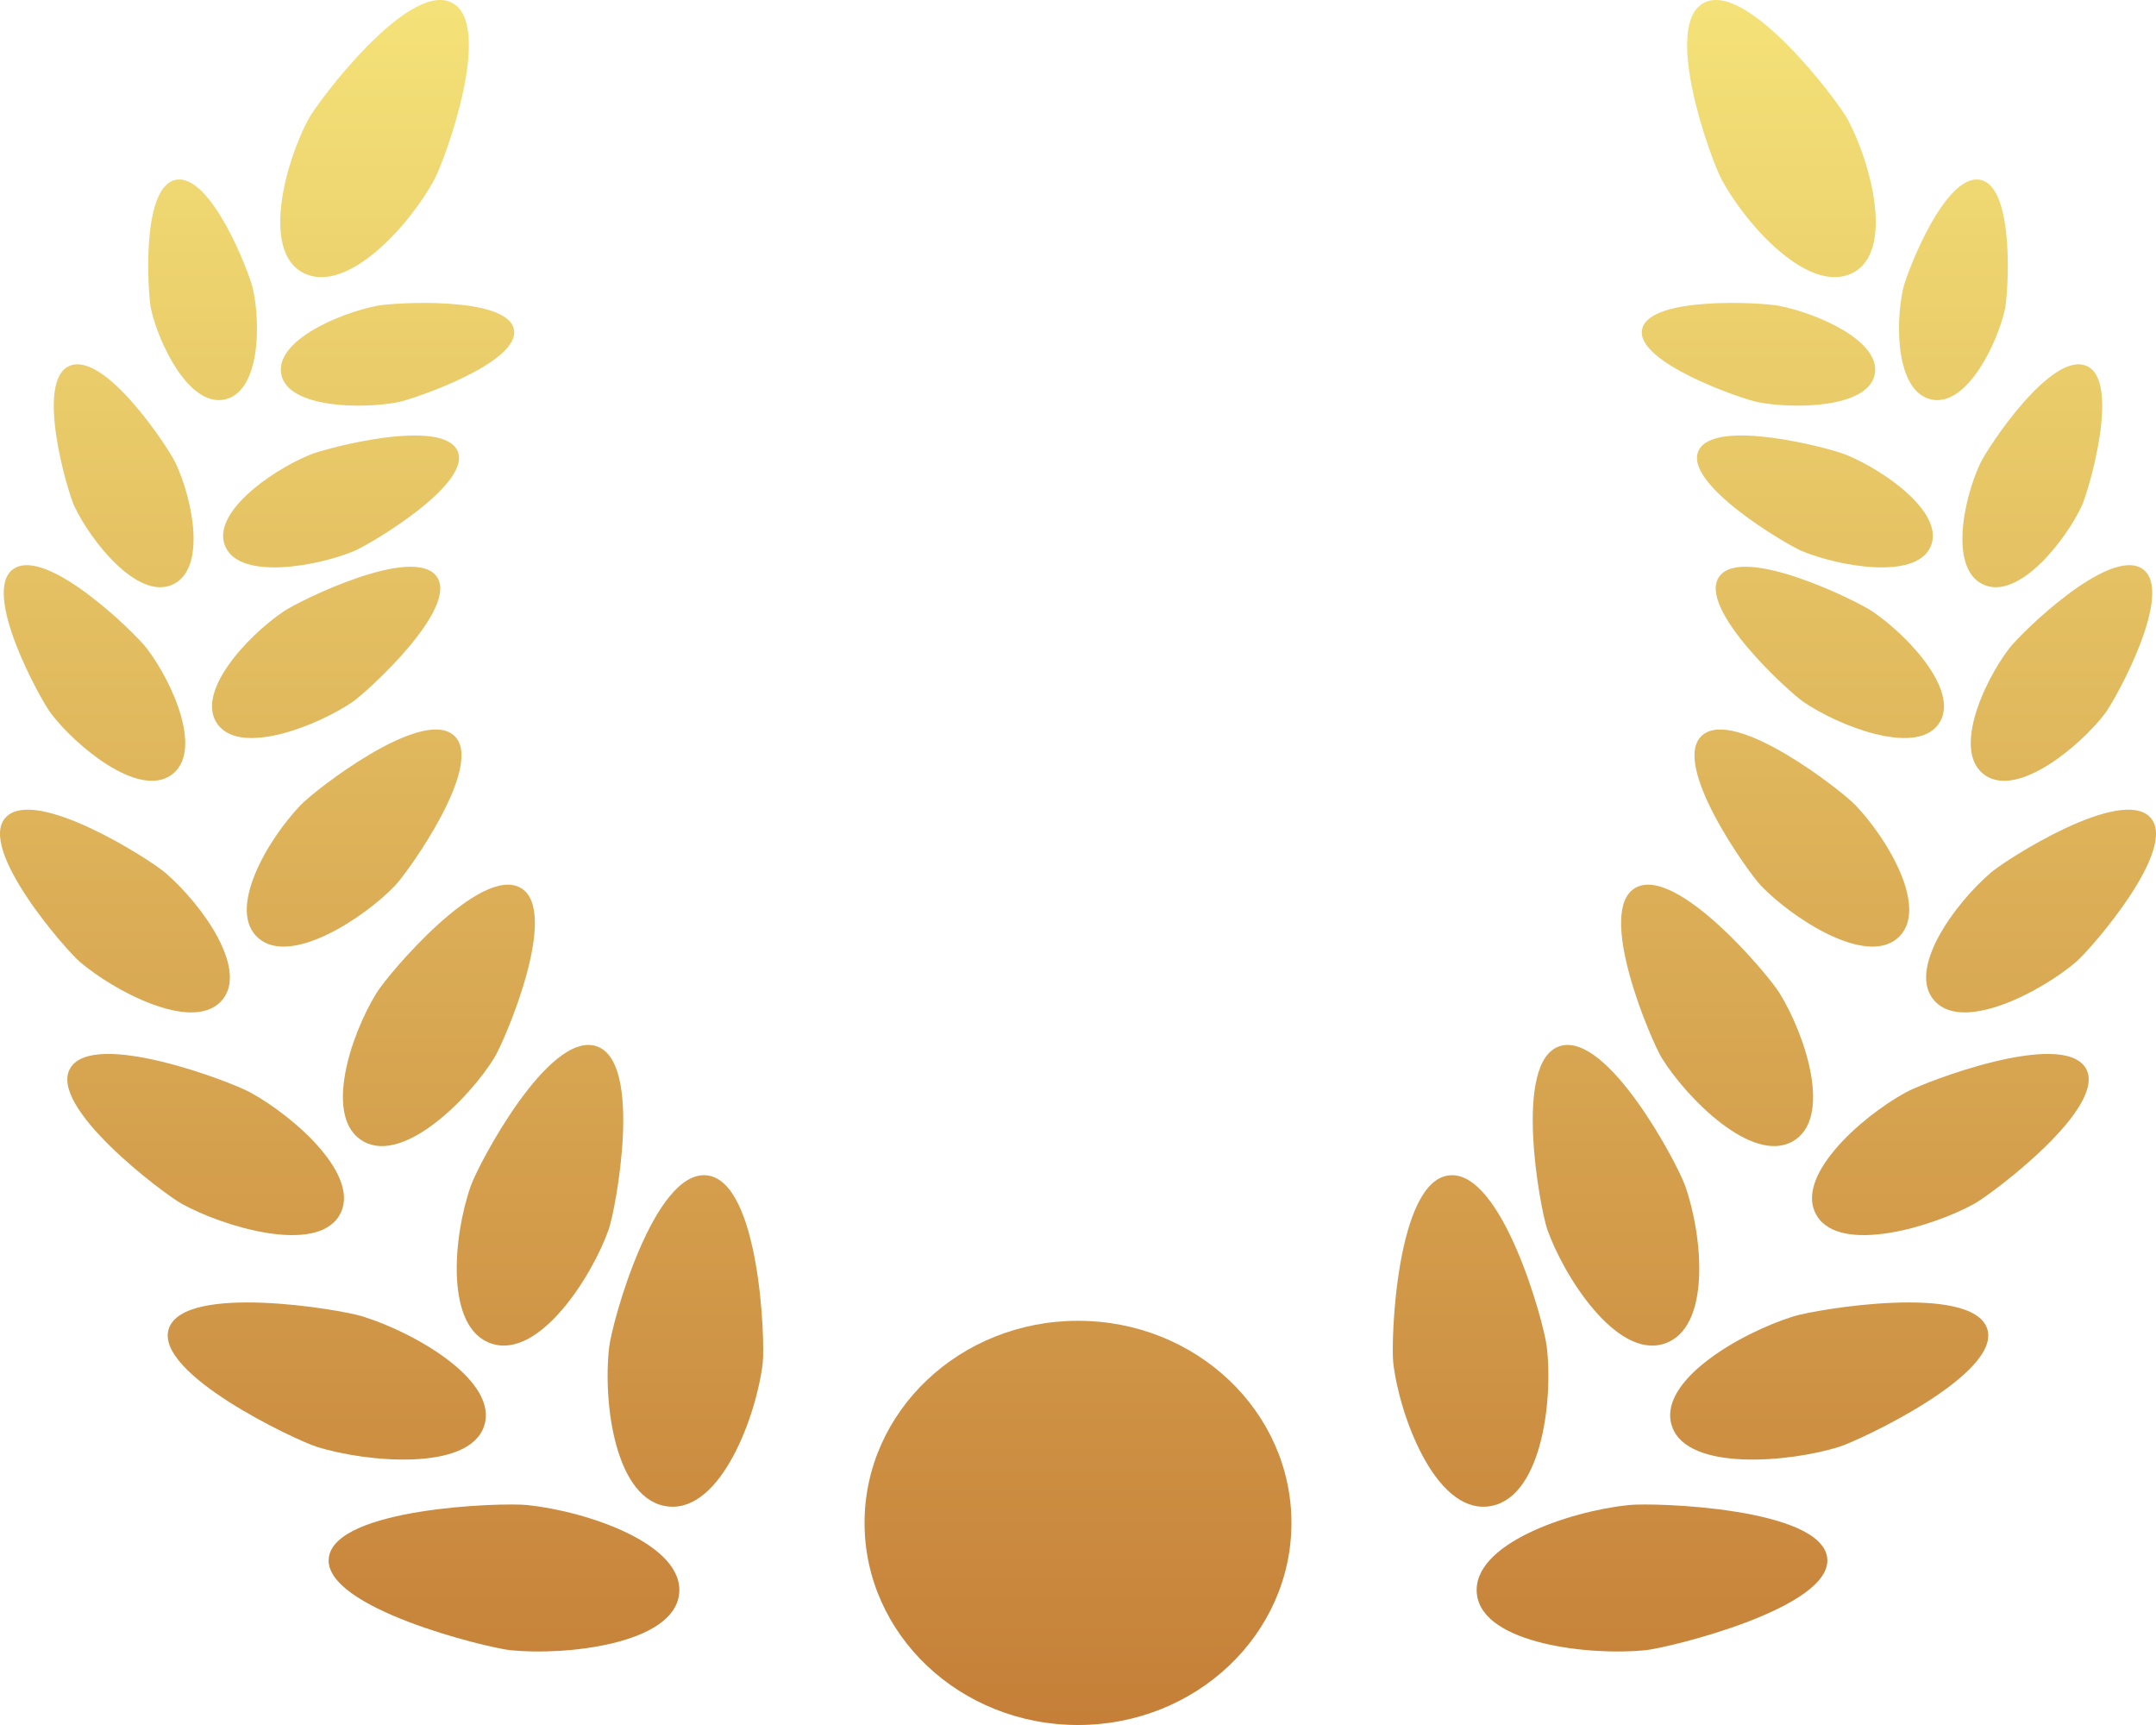 <svg width="100" height="80" viewBox="0 0 100 80" fill="none" xmlns="http://www.w3.org/2000/svg">
<path d="M23.674 76.531C22.605 76.42 14.981 74.576 15.25 72.252C15.519 69.929 23.252 69.674 24.454 69.799C27.214 70.085 31.767 71.611 31.498 73.934C31.228 76.258 26.211 76.793 23.674 76.531Z" fill="url(#paint0_linear_1129_17853)"/>
<path d="M35.377 63.209C35.494 62.199 35.24 54.764 32.781 54.509C30.323 54.255 28.387 61.335 28.255 62.471C27.953 65.08 28.543 69.612 31.002 69.867C33.46 70.121 35.099 65.607 35.377 63.209Z" fill="url(#paint1_linear_1129_17853)"/>
<path d="M14.705 67.103C13.744 66.804 7.106 63.696 7.835 61.606C8.564 59.517 15.736 60.713 16.816 61.05C19.298 61.824 23.174 64.071 22.445 66.16C21.716 68.249 16.986 67.814 14.705 67.103Z" fill="url(#paint2_linear_1129_17853)"/>
<path d="M28.237 57.004C28.554 56.096 29.859 49.204 27.648 48.515C25.438 47.826 22.189 53.986 21.833 55.007C21.014 57.353 20.62 61.634 22.831 62.323C25.041 63.013 27.484 59.16 28.237 57.004Z" fill="url(#paint3_linear_1129_17853)"/>
<path d="M8.433 55.83C7.614 55.379 2.168 51.306 3.268 49.524C4.367 47.742 10.697 50.16 11.618 50.668C13.734 51.835 16.825 54.61 15.726 56.391C14.626 58.173 10.379 56.903 8.433 55.83Z" fill="url(#paint4_linear_1129_17853)"/>
<path d="M22.925 49.062C23.403 48.287 26.021 42.208 24.136 41.169C22.251 40.13 18.002 45.18 17.464 46.051C16.23 48.052 14.986 51.905 16.87 52.944C18.756 53.983 21.791 50.901 22.925 49.062Z" fill="url(#paint5_linear_1129_17853)"/>
<path d="M3.697 44.602C3.042 44.04 -1.093 39.323 0.276 37.898C1.646 36.473 6.928 39.841 7.665 40.474C9.357 41.927 11.609 45.027 10.24 46.452C8.87 47.877 5.253 45.938 3.697 44.602Z" fill="url(#paint6_linear_1129_17853)"/>
<path d="M18.317 41.081C18.912 40.462 22.55 35.392 21.043 34.097C19.535 32.803 14.619 36.635 13.95 37.331C12.412 38.931 10.485 42.221 11.993 43.515C13.5 44.809 16.904 42.552 18.317 41.081Z" fill="url(#paint7_linear_1129_17853)"/>
<path d="M2.365 33.088C1.885 32.458 -0.904 27.425 0.629 26.382C2.162 25.339 6.266 29.358 6.806 30.066C8.044 31.692 9.455 34.915 7.922 35.958C6.389 37.001 3.504 34.583 2.365 33.088Z" fill="url(#paint8_linear_1129_17853)"/>
<path d="M16.345 32.558C17.011 32.105 21.345 28.169 20.242 26.72C19.138 25.271 13.897 27.851 13.148 28.36C11.427 29.531 9.008 32.164 10.111 33.613C11.214 35.062 14.762 33.635 16.345 32.558Z" fill="url(#paint9_linear_1129_17853)"/>
<path d="M3.442 23.459C3.131 22.79 1.605 17.641 3.232 16.965C4.859 16.288 7.806 20.746 8.156 21.498C8.96 23.225 9.591 26.452 7.964 27.129C6.337 27.805 4.181 25.046 3.442 23.459Z" fill="url(#paint10_linear_1129_17853)"/>
<path d="M16.422 25.557C17.129 25.263 21.934 22.441 21.218 20.903C20.502 19.365 15.143 20.77 14.348 21.101C12.521 21.861 9.749 23.837 10.464 25.375C11.18 26.913 14.742 26.255 16.422 25.557Z" fill="url(#paint11_linear_1129_17853)"/>
<path d="M7.006 14.334C6.859 13.663 6.521 8.661 8.153 8.34C9.785 8.019 11.567 12.65 11.733 13.404C12.114 15.136 12.027 18.212 10.396 18.532C8.764 18.853 7.356 15.925 7.006 14.334Z" fill="url(#paint12_linear_1129_17853)"/>
<path d="M18.476 18.649C19.185 18.509 24.173 16.807 23.834 15.265C23.494 13.723 18.29 14.024 17.493 14.181C15.661 14.541 12.711 15.843 13.051 17.385C13.39 18.927 16.792 18.98 18.476 18.649Z" fill="url(#paint13_linear_1129_17853)"/>
<path d="M14.316 5.508C14.766 4.683 18.928 -0.863 20.938 0.115C22.948 1.094 20.644 7.414 20.138 8.343C18.976 10.476 16.107 13.648 14.097 12.67C12.087 11.691 13.248 7.469 14.316 5.508Z" fill="url(#paint14_linear_1129_17853)"/>
<path d="M76.326 76.531C77.395 76.42 85.019 74.576 84.75 72.252C84.481 69.929 76.748 69.674 75.546 69.799C72.786 70.085 68.233 71.611 68.502 73.934C68.772 76.258 73.789 76.793 76.326 76.531Z" fill="url(#paint15_linear_1129_17853)"/>
<path d="M64.623 63.209C64.506 62.199 64.76 54.764 67.219 54.509C69.677 54.255 71.614 61.335 71.745 62.471C72.047 65.08 71.457 69.612 68.998 69.867C66.54 70.121 64.901 65.607 64.623 63.209Z" fill="url(#paint16_linear_1129_17853)"/>
<path d="M85.295 67.103C86.256 66.804 92.894 63.696 92.165 61.606C91.436 59.517 84.264 60.713 83.184 61.05C80.702 61.824 76.826 64.071 77.555 66.16C78.284 68.249 83.014 67.814 85.295 67.103Z" fill="url(#paint17_linear_1129_17853)"/>
<path d="M71.763 57.004C71.446 56.096 70.141 49.204 72.352 48.515C74.562 47.826 77.811 53.986 78.167 55.007C78.986 57.353 79.38 61.634 77.169 62.323C74.959 63.013 72.516 59.16 71.763 57.004Z" fill="url(#paint18_linear_1129_17853)"/>
<path d="M91.567 55.83C92.386 55.379 97.832 51.306 96.732 49.524C95.633 47.742 89.303 50.16 88.382 50.668C86.266 51.835 83.175 54.61 84.274 56.391C85.374 58.173 89.621 56.903 91.567 55.83Z" fill="url(#paint19_linear_1129_17853)"/>
<path d="M77.075 49.062C76.597 48.287 73.979 42.208 75.864 41.169C77.749 40.13 81.998 45.18 82.536 46.051C83.77 48.052 85.014 51.905 83.129 52.944C81.244 53.983 78.209 50.901 77.075 49.062Z" fill="url(#paint20_linear_1129_17853)"/>
<path d="M96.303 44.602C96.958 44.04 101.093 39.323 99.724 37.898C98.355 36.473 93.072 39.841 92.335 40.474C90.643 41.927 88.391 45.027 89.76 46.452C91.13 47.877 94.747 45.938 96.303 44.602Z" fill="url(#paint21_linear_1129_17853)"/>
<path d="M81.683 41.081C81.088 40.462 77.45 35.392 78.957 34.097C80.465 32.803 85.381 36.635 86.05 37.331C87.588 38.931 89.515 42.221 88.007 43.515C86.5 44.809 83.096 42.552 81.683 41.081Z" fill="url(#paint22_linear_1129_17853)"/>
<path d="M97.635 33.088C98.115 32.458 100.904 27.425 99.371 26.382C97.838 25.339 93.734 29.358 93.195 30.066C91.956 31.692 90.545 34.915 92.078 35.958C93.611 37.001 96.496 34.583 97.635 33.088Z" fill="url(#paint23_linear_1129_17853)"/>
<path d="M83.656 32.558C82.989 32.105 78.655 28.169 79.758 26.72C80.862 25.271 86.103 27.851 86.852 28.36C88.573 29.531 90.993 32.164 89.889 33.613C88.785 35.062 85.237 33.635 83.656 32.558Z" fill="url(#paint24_linear_1129_17853)"/>
<path d="M96.558 23.459C96.869 22.79 98.395 17.641 96.768 16.965C95.141 16.288 92.194 20.746 91.844 21.498C91.04 23.225 90.409 26.452 92.036 27.129C93.663 27.805 95.819 25.046 96.558 23.459Z" fill="url(#paint25_linear_1129_17853)"/>
<path d="M83.578 25.557C82.871 25.263 78.066 22.441 78.782 20.903C79.498 19.365 84.857 20.77 85.653 21.101C87.479 21.861 90.251 23.837 89.535 25.375C88.82 26.913 85.258 26.255 83.578 25.557Z" fill="url(#paint26_linear_1129_17853)"/>
<path d="M92.994 14.334C93.141 13.663 93.479 8.661 91.847 8.34C90.216 8.019 88.433 12.65 88.267 13.404C87.886 15.136 87.973 18.212 89.604 18.532C91.236 18.853 92.644 15.925 92.994 14.334Z" fill="url(#paint27_linear_1129_17853)"/>
<path d="M81.524 18.649C80.815 18.509 75.827 16.807 76.166 15.265C76.505 13.723 81.71 14.024 82.507 14.181C84.339 14.541 87.289 15.843 86.949 17.385C86.61 18.927 83.208 18.98 81.524 18.649Z" fill="url(#paint28_linear_1129_17853)"/>
<path d="M85.684 5.508C85.234 4.683 81.072 -0.863 79.062 0.115C77.052 1.094 79.356 7.414 79.862 8.343C81.024 10.476 83.893 13.648 85.903 12.67C87.913 11.691 86.752 7.469 85.684 5.508Z" fill="url(#paint29_linear_1129_17853)"/>
<path d="M59.9 70.627C59.9 75.804 55.468 80 50 80C44.532 80 40.1 75.804 40.1 70.627C40.1 65.451 44.532 61.254 50 61.254C55.468 61.254 59.9 65.451 59.9 70.627Z" fill="url(#paint30_linear_1129_17853)"/>
<defs>
<linearGradient id="paint0_linear_1129_17853" x1="50" y1="0" x2="50" y2="80" gradientUnits="userSpaceOnUse">
<stop stop-color="#F4E278"/>
<stop offset="1" stop-color="#C57F38"/>
</linearGradient>
<linearGradient id="paint1_linear_1129_17853" x1="50" y1="0" x2="50" y2="80" gradientUnits="userSpaceOnUse">
<stop stop-color="#F4E278"/>
<stop offset="1" stop-color="#C57F38"/>
</linearGradient>
<linearGradient id="paint2_linear_1129_17853" x1="50" y1="0" x2="50" y2="80" gradientUnits="userSpaceOnUse">
<stop stop-color="#F4E278"/>
<stop offset="1" stop-color="#C57F38"/>
</linearGradient>
<linearGradient id="paint3_linear_1129_17853" x1="50" y1="0" x2="50" y2="80" gradientUnits="userSpaceOnUse">
<stop stop-color="#F4E278"/>
<stop offset="1" stop-color="#C57F38"/>
</linearGradient>
<linearGradient id="paint4_linear_1129_17853" x1="50" y1="0" x2="50" y2="80" gradientUnits="userSpaceOnUse">
<stop stop-color="#F4E278"/>
<stop offset="1" stop-color="#C57F38"/>
</linearGradient>
<linearGradient id="paint5_linear_1129_17853" x1="50" y1="0" x2="50" y2="80" gradientUnits="userSpaceOnUse">
<stop stop-color="#F4E278"/>
<stop offset="1" stop-color="#C57F38"/>
</linearGradient>
<linearGradient id="paint6_linear_1129_17853" x1="50" y1="0" x2="50" y2="80" gradientUnits="userSpaceOnUse">
<stop stop-color="#F4E278"/>
<stop offset="1" stop-color="#C57F38"/>
</linearGradient>
<linearGradient id="paint7_linear_1129_17853" x1="50" y1="0" x2="50" y2="80" gradientUnits="userSpaceOnUse">
<stop stop-color="#F4E278"/>
<stop offset="1" stop-color="#C57F38"/>
</linearGradient>
<linearGradient id="paint8_linear_1129_17853" x1="50" y1="0" x2="50" y2="80" gradientUnits="userSpaceOnUse">
<stop stop-color="#F4E278"/>
<stop offset="1" stop-color="#C57F38"/>
</linearGradient>
<linearGradient id="paint9_linear_1129_17853" x1="50" y1="0" x2="50" y2="80" gradientUnits="userSpaceOnUse">
<stop stop-color="#F4E278"/>
<stop offset="1" stop-color="#C57F38"/>
</linearGradient>
<linearGradient id="paint10_linear_1129_17853" x1="50" y1="0" x2="50" y2="80" gradientUnits="userSpaceOnUse">
<stop stop-color="#F4E278"/>
<stop offset="1" stop-color="#C57F38"/>
</linearGradient>
<linearGradient id="paint11_linear_1129_17853" x1="50" y1="0" x2="50" y2="80" gradientUnits="userSpaceOnUse">
<stop stop-color="#F4E278"/>
<stop offset="1" stop-color="#C57F38"/>
</linearGradient>
<linearGradient id="paint12_linear_1129_17853" x1="50" y1="0" x2="50" y2="80" gradientUnits="userSpaceOnUse">
<stop stop-color="#F4E278"/>
<stop offset="1" stop-color="#C57F38"/>
</linearGradient>
<linearGradient id="paint13_linear_1129_17853" x1="50" y1="0" x2="50" y2="80" gradientUnits="userSpaceOnUse">
<stop stop-color="#F4E278"/>
<stop offset="1" stop-color="#C57F38"/>
</linearGradient>
<linearGradient id="paint14_linear_1129_17853" x1="50" y1="0" x2="50" y2="80" gradientUnits="userSpaceOnUse">
<stop stop-color="#F4E278"/>
<stop offset="1" stop-color="#C57F38"/>
</linearGradient>
<linearGradient id="paint15_linear_1129_17853" x1="50" y1="0" x2="50" y2="80" gradientUnits="userSpaceOnUse">
<stop stop-color="#F4E278"/>
<stop offset="1" stop-color="#C57F38"/>
</linearGradient>
<linearGradient id="paint16_linear_1129_17853" x1="50" y1="0" x2="50" y2="80" gradientUnits="userSpaceOnUse">
<stop stop-color="#F4E278"/>
<stop offset="1" stop-color="#C57F38"/>
</linearGradient>
<linearGradient id="paint17_linear_1129_17853" x1="50" y1="0" x2="50" y2="80" gradientUnits="userSpaceOnUse">
<stop stop-color="#F4E278"/>
<stop offset="1" stop-color="#C57F38"/>
</linearGradient>
<linearGradient id="paint18_linear_1129_17853" x1="50" y1="0" x2="50" y2="80" gradientUnits="userSpaceOnUse">
<stop stop-color="#F4E278"/>
<stop offset="1" stop-color="#C57F38"/>
</linearGradient>
<linearGradient id="paint19_linear_1129_17853" x1="50" y1="0" x2="50" y2="80" gradientUnits="userSpaceOnUse">
<stop stop-color="#F4E278"/>
<stop offset="1" stop-color="#C57F38"/>
</linearGradient>
<linearGradient id="paint20_linear_1129_17853" x1="50" y1="0" x2="50" y2="80" gradientUnits="userSpaceOnUse">
<stop stop-color="#F4E278"/>
<stop offset="1" stop-color="#C57F38"/>
</linearGradient>
<linearGradient id="paint21_linear_1129_17853" x1="50" y1="0" x2="50" y2="80" gradientUnits="userSpaceOnUse">
<stop stop-color="#F4E278"/>
<stop offset="1" stop-color="#C57F38"/>
</linearGradient>
<linearGradient id="paint22_linear_1129_17853" x1="50" y1="0" x2="50" y2="80" gradientUnits="userSpaceOnUse">
<stop stop-color="#F4E278"/>
<stop offset="1" stop-color="#C57F38"/>
</linearGradient>
<linearGradient id="paint23_linear_1129_17853" x1="50" y1="0" x2="50" y2="80" gradientUnits="userSpaceOnUse">
<stop stop-color="#F4E278"/>
<stop offset="1" stop-color="#C57F38"/>
</linearGradient>
<linearGradient id="paint24_linear_1129_17853" x1="50" y1="0" x2="50" y2="80" gradientUnits="userSpaceOnUse">
<stop stop-color="#F4E278"/>
<stop offset="1" stop-color="#C57F38"/>
</linearGradient>
<linearGradient id="paint25_linear_1129_17853" x1="50" y1="0" x2="50" y2="80" gradientUnits="userSpaceOnUse">
<stop stop-color="#F4E278"/>
<stop offset="1" stop-color="#C57F38"/>
</linearGradient>
<linearGradient id="paint26_linear_1129_17853" x1="50" y1="0" x2="50" y2="80" gradientUnits="userSpaceOnUse">
<stop stop-color="#F4E278"/>
<stop offset="1" stop-color="#C57F38"/>
</linearGradient>
<linearGradient id="paint27_linear_1129_17853" x1="50" y1="0" x2="50" y2="80" gradientUnits="userSpaceOnUse">
<stop stop-color="#F4E278"/>
<stop offset="1" stop-color="#C57F38"/>
</linearGradient>
<linearGradient id="paint28_linear_1129_17853" x1="50" y1="0" x2="50" y2="80" gradientUnits="userSpaceOnUse">
<stop stop-color="#F4E278"/>
<stop offset="1" stop-color="#C57F38"/>
</linearGradient>
<linearGradient id="paint29_linear_1129_17853" x1="50" y1="0" x2="50" y2="80" gradientUnits="userSpaceOnUse">
<stop stop-color="#F4E278"/>
<stop offset="1" stop-color="#C57F38"/>
</linearGradient>
<linearGradient id="paint30_linear_1129_17853" x1="50" y1="0" x2="50" y2="80" gradientUnits="userSpaceOnUse">
<stop stop-color="#F4E278"/>
<stop offset="1" stop-color="#C57F38"/>
</linearGradient>
</defs>
</svg>
